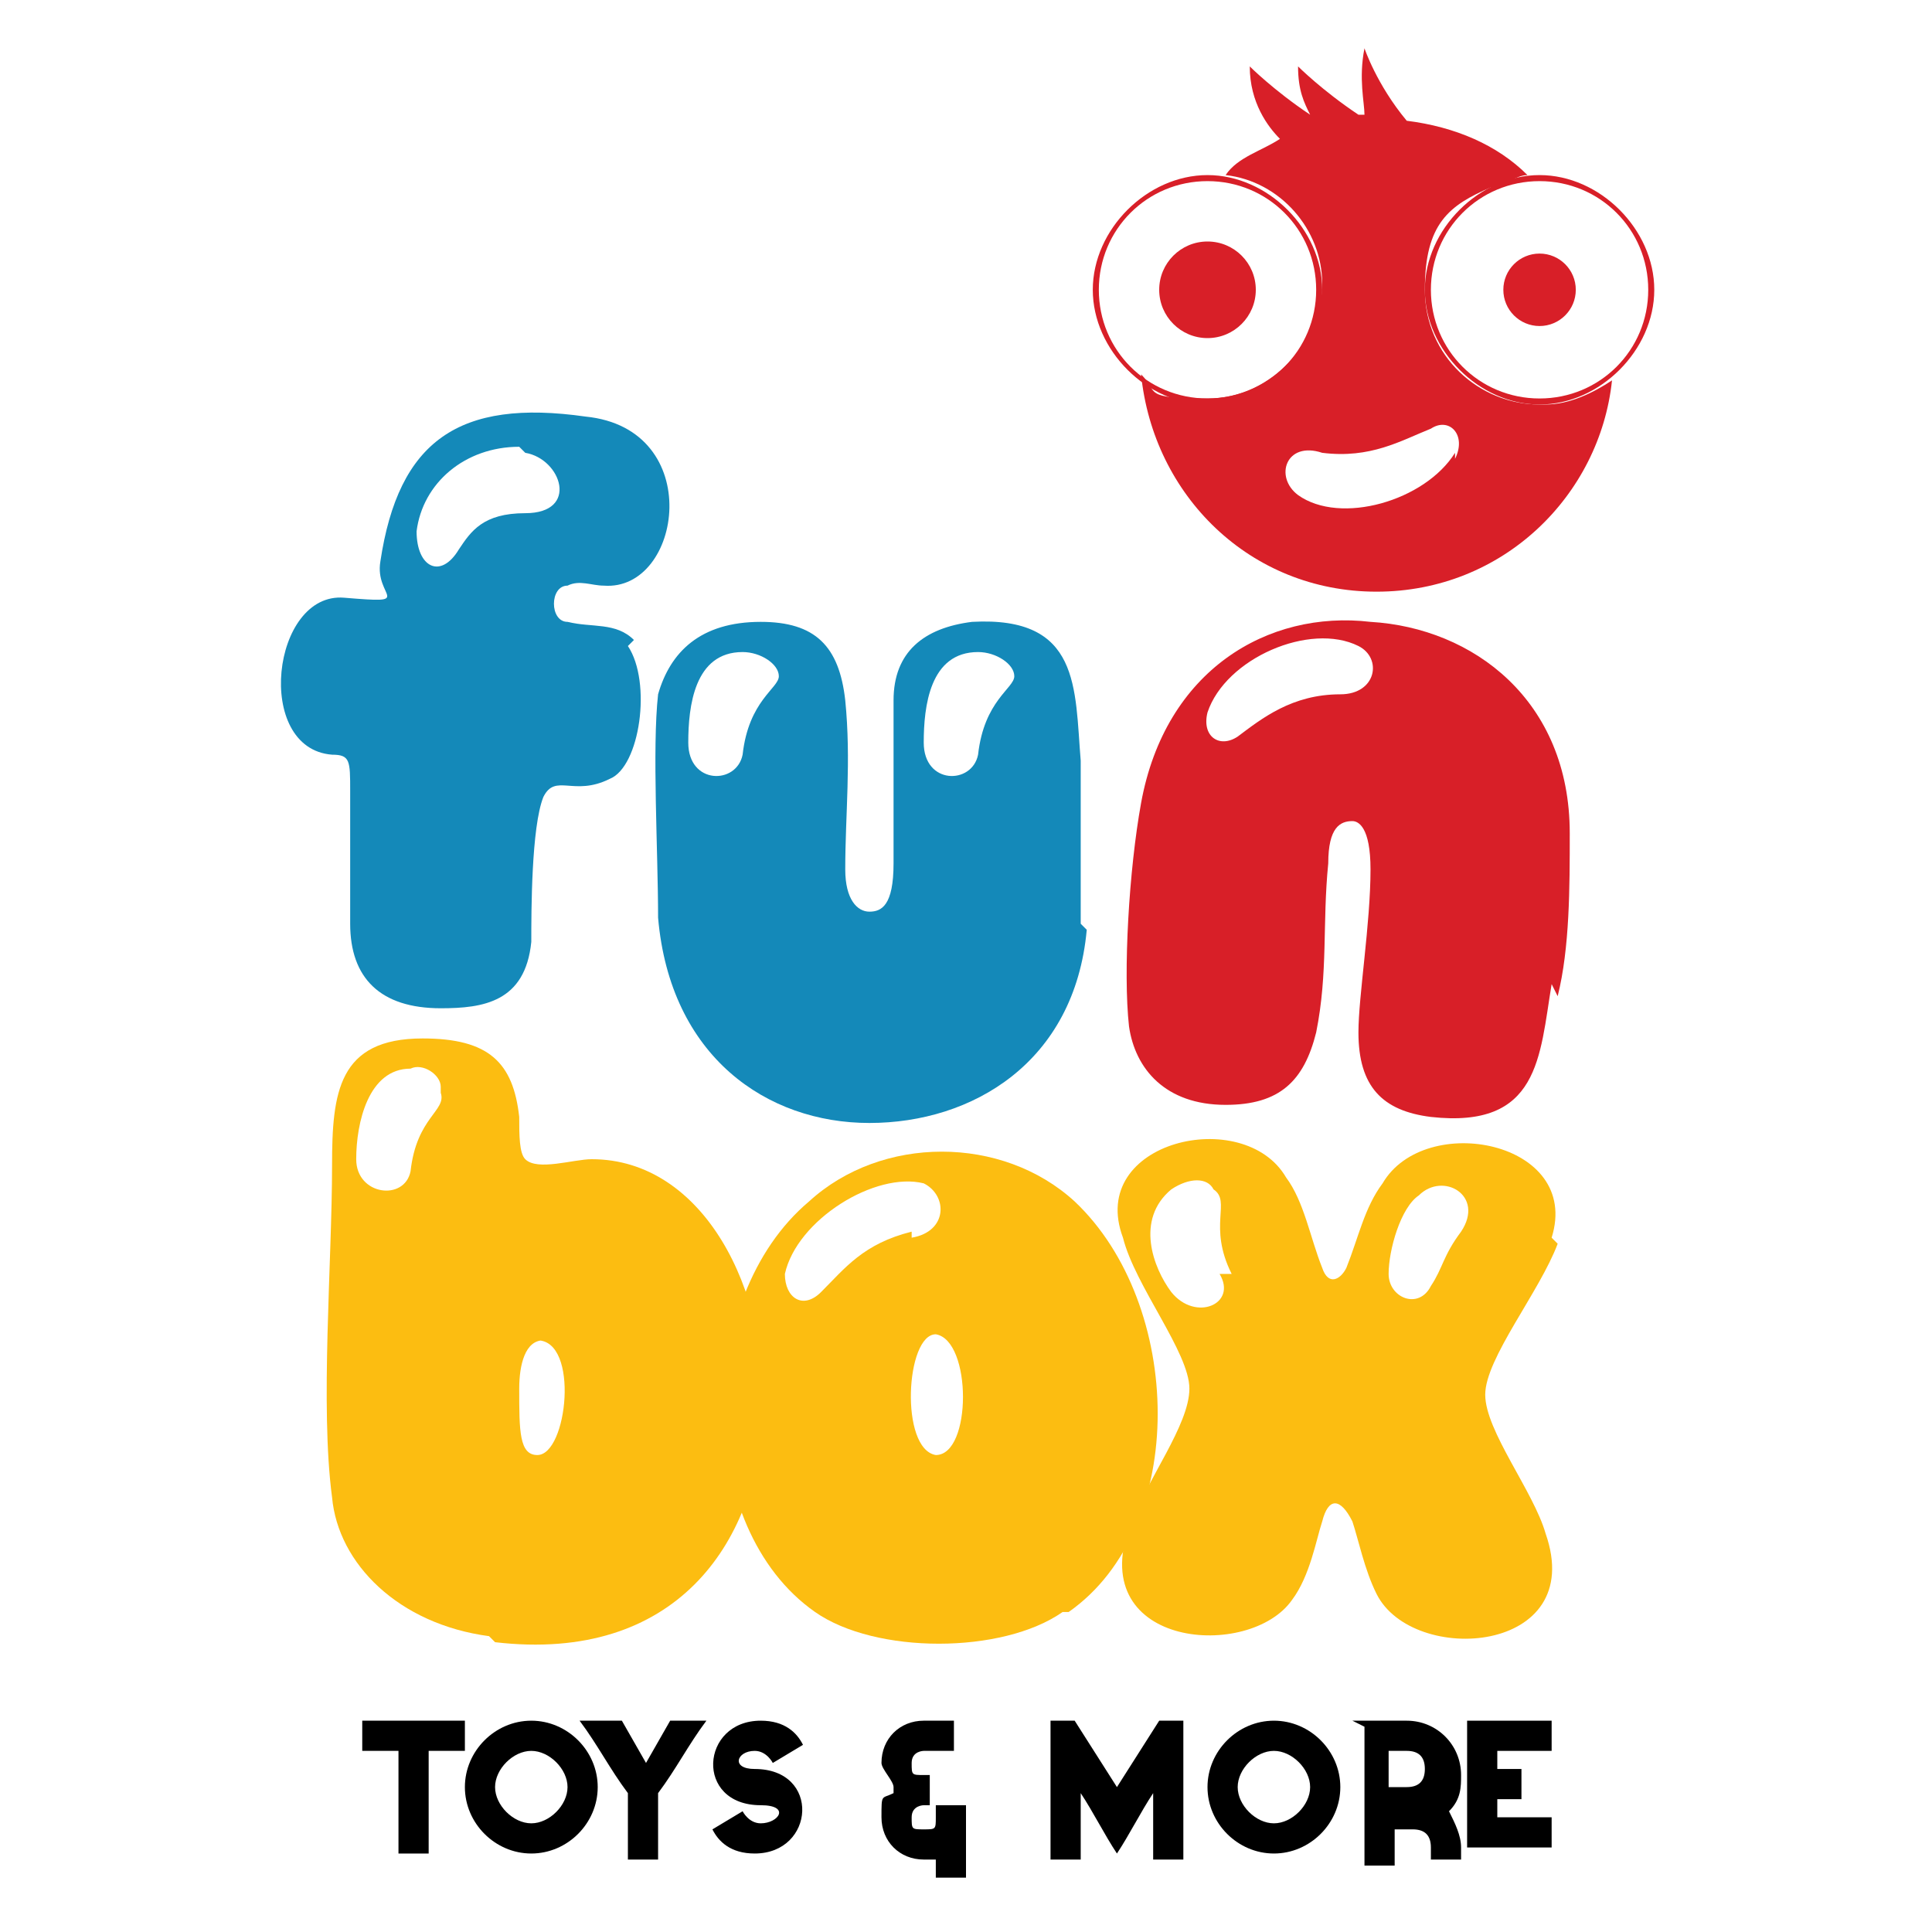 <?xml version="1.0" encoding="UTF-8"?>
<svg id="Layer_1" xmlns="http://www.w3.org/2000/svg" version="1.1" viewBox="0 0 32 32">
  <!-- Generator: Adobe Illustrator 29.5.1, SVG Export Plug-In . SVG Version: 2.1.0 Build 141)  -->
  <defs>
    <style>
      .st0 {
        fill: #d81f28;
      }

      .st1 {
        fill: #fcbd11;
      }

      .st2 {
        fill: #1489b9;
      }
    </style>
  </defs>
  <path class="st2" d="M10.4,10.7c.4.6.2,2-.3,2.2-.6.3-.9-.1-1.1.3-.2.5-.2,1.9-.2,2.4-.1,1-.8,1.1-1.5,1.1-1,0-1.5-.5-1.5-1.4,0-.5,0-1.5,0-2.2,0-.5,0-.6-.3-.6-1.3-.1-1-2.7.2-2.6s.5,0,.6-.6c.3-2,1.3-2.7,3.4-2.4,2,.2,1.6,2.9.3,2.8-.2,0-.4-.1-.6,0-.3,0-.3.6,0,.6.4.1.8,0,1.1.3ZM8.6,7.4c-.9,0-1.6.6-1.7,1.4,0,.6.4.8.7.3.2-.3.4-.6,1.1-.6.9,0,.6-.9,0-1Z"/>
  <path class="st2" d="M18,15.4c-.2,2.2-1.9,3.2-3.6,3.2-1.7,0-3.3-1.1-3.5-3.4,0-1.1-.1-2.8,0-3.7.2-.7.7-1.2,1.7-1.2.9,0,1.3.4,1.4,1.3.1,1,0,1.9,0,2.8,0,.5.2.7.4.7.2,0,.4-.1.4-.8,0-.9,0-2.2,0-2.7,0-.8.5-1.2,1.3-1.3,1.8-.1,1.7,1.1,1.8,2.3,0,.8,0,1.8,0,2.7ZM12.9,11.2c0-.2-.3-.4-.6-.4-.8,0-.9.9-.9,1.5,0,.7.8.7.9.2.1-.9.6-1.1.6-1.3ZM16.8,11.2c0-.2-.3-.4-.6-.4-.8,0-.9.9-.9,1.5,0,.7.8.7.9.2.1-.9.6-1.1.6-1.3Z"/>
  <path class="st0" d="M25.7,16.3c-.2,1.2-.2,2.4-2,2.2-.8-.1-1.2-.5-1.2-1.4,0-.6.2-1.8.2-2.7,0-.7-.2-.8-.3-.8-.2,0-.4.1-.4.7-.1,1,0,1.8-.2,2.8-.2.8-.6,1.2-1.5,1.2-1,0-1.5-.6-1.6-1.3-.1-.9,0-2.6.2-3.7.4-2.2,2.1-3.2,3.8-3,1.7.1,3.3,1.3,3.3,3.5,0,.9,0,1.9-.2,2.7ZM22.5,10.7c-.8-.4-2.2.2-2.5,1.1-.1.4.2.6.5.4.4-.3.9-.7,1.7-.7.6,0,.7-.6.3-.8Z"/>
  <g>
    <path class="st1" d="M8.1,27.1c-1.5-.2-2.5-1.2-2.6-2.3-.2-1.5,0-3.9,0-5.5,0-1.2.1-2.1,1.5-2.1,1.1,0,1.5.4,1.6,1.3,0,.3,0,.6.1.7.2.2.8,0,1.1,0,3.7,0,4.4,8.7-1.6,8ZM7.3,18c0-.2-.3-.4-.5-.3-.7,0-.9.9-.9,1.5,0,.6.8.7.9.2.1-.9.6-1,.5-1.3ZM9,22.2c-.3,0-.4.4-.4.8,0,.7,0,1.1.3,1.1.5,0,.7-1.9,0-1.9Z"/>
    <path class="st1" d="M17.6,26.7c-1,.7-3.1.7-4.1,0-2-1.4-2-5.2-.1-6.8,1.2-1.1,3.2-1.1,4.4,0,1.8,1.7,1.9,5.4-.1,6.8ZM15.1,20.5c.6-.1.6-.7.2-.9-.8-.2-2.1.6-2.3,1.5,0,.4.3.6.6.3.4-.4.7-.8,1.5-1ZM15.5,22.1c-.5,0-.6,1.9,0,2,.6,0,.6-1.9,0-2Z"/>
    <path class="st1" d="M25.8,20.6c-.3.8-1.2,1.9-1.2,2.5s.8,1.6,1,2.3c.7,2-2.2,2.2-2.8,1-.2-.4-.3-.9-.4-1.2-.2-.4-.4-.4-.5,0-.1.3-.2.9-.5,1.3-.7,1-3.4.8-2.7-1.2.3-.8,1-1.7,1-2.3,0-.6-.9-1.7-1.1-2.5-.6-1.6,2-2.2,2.7-1,.3.4.4,1,.6,1.5.1.3.3.2.4,0,.2-.5.3-1,.6-1.4.7-1.2,3.3-.7,2.8.9ZM20.4,21.1c-.4-.8,0-1.2-.3-1.4-.1-.2-.4-.2-.7,0-.6.5-.3,1.3,0,1.7.4.5,1.1.2.8-.3ZM23.5,19.8c-.3.2-.5.9-.5,1.3,0,.4.5.6.7.2.2-.3.2-.5.5-.9.4-.6-.3-1-.7-.6Z"/>
  </g>
  <g>
    <path class="st0" d="M20,6.7c-1,0-1.9-.9-1.9-1.9s.9-1.9,1.9-1.9,1.9.9,1.9,1.9-.9,1.9-1.9,1.9ZM20,3c-1,0-1.8.8-1.8,1.8s.8,1.8,1.8,1.8,1.8-.8,1.8-1.8-.8-1.8-1.8-1.8Z"/>
    <path class="st0" d="M25.5,6.7c-1,0-1.9-.9-1.9-1.9s.9-1.9,1.9-1.9,1.9.9,1.9,1.9-.9,1.9-1.9,1.9ZM25.5,3c-1,0-1.8.8-1.8,1.8s.8,1.8,1.8,1.8,1.8-.8,1.8-1.8-.8-1.8-1.8-1.8Z"/>
    <circle class="st0" cx="25.5" cy="4.8" r=".6"/>
    <circle class="st0" cx="20" cy="4.8" r=".8"/>
    <path class="st0" d="M25.5,6.7c-1,0-1.9-.8-1.9-1.9s.4-1.4,1.1-1.7c0,0,0,0,0,0h0c.2,0,.4-.2.6-.2-.5-.5-1.2-.8-2-.9-.5-.6-.7-1.2-.7-1.2-.1.5,0,.9,0,1.1,0,0,0,0-.1,0-.6-.4-1-.8-1-.8,0,.4.1.6.2.8-.6-.4-1-.8-1-.8,0,.6.3,1,.5,1.2-.3.2-.7.3-.9.6.9.1,1.6.9,1.6,1.8s-.8,1.9-1.9,1.9-.8-.1-1.1-.4c.2,2,1.8,3.6,3.9,3.6s3.7-1.6,3.9-3.5c-.3.2-.7.4-1.1.4ZM24.1,7.5c-.5.8-1.9,1.2-2.6.7-.4-.3-.2-.9.4-.7.8.1,1.3-.2,1.8-.4.3-.2.6.1.4.5Z"/>
  </g>
  <g>
    <path d="M6.2,29h-.2s0-.5,0-.5h1.7v.5h-.6v1.7h-.5v-.2c0-.5,0-1,0-1.5h-.3Z"/>
    <path d="M8.8,28.5c.6,0,1.1.5,1.1,1.1s-.5,1.1-1.1,1.1-1.1-.5-1.1-1.1.5-1.1,1.1-1.1ZM9.4,29.6c0-.3-.3-.6-.6-.6s-.6.3-.6.6.3.6.6.6.6-.3.6-.6Z"/>
    <path d="M9.7,28.5h.6l.4.7.4-.7h.6c-.3.4-.5.8-.8,1.2v1.1h-.5v-1.1c-.3-.4-.5-.8-.8-1.2h0Z"/>
    <path d="M11.8,30.3l.5-.3c0,0,.1.2.3.2.3,0,.5-.3,0-.3-1.1,0-1-1.4,0-1.4.4,0,.6.2.7.4l-.5.3c0,0-.1-.2-.3-.2-.3,0-.4.3,0,.3,1.1,0,1,1.4,0,1.4-.4,0-.6-.2-.7-.4Z"/>
    <path d="M14.8,29.6c0-.1-.2-.3-.2-.4,0-.4.3-.7.7-.7h.5v.5h-.5c0,0-.2,0-.2.2s0,.2.2.2h.1v.5h-.1c0,0-.2,0-.2.2s0,.2.2.2.2,0,.2-.2v-.2h.5v1.2h-.5v-.3c0,0-.1,0-.2,0-.4,0-.7-.3-.7-.7s0-.3.2-.4Z"/>
    <path d="M17.4,30.8v-2.3h.4l.7,1.1.7-1.1h.4v2.3h-.5v-1.1c-.2.3-.4.7-.6,1-.2-.3-.4-.7-.6-1v1.1h-.5Z"/>
    <path d="M21.1,28.5c.6,0,1.1.5,1.1,1.1s-.5,1.1-1.1,1.1-1.1-.5-1.1-1.1.5-1.1,1.1-1.1ZM21.7,29.6c0-.3-.3-.6-.6-.6s-.6.3-.6.6.3.6.6.6.6-.3.6-.6Z"/>
    <path d="M22.4,28.5h.9c.5,0,.9.4.9.9,0,.2,0,.4-.2.6.1.2.2.4.2.6v.2h-.5v-.2s0,0,0,0c0-.2-.1-.3-.3-.3h-.3v.6h-.5v-2.3ZM23.6,29.3c0-.2-.1-.3-.3-.3h-.3v.6h.3c.2,0,.3-.1.3-.3Z"/>
    <path d="M24.3,28.5h1.4v.5h-.9v.3h.4v.5h-.4v.3h.9v.5h-1.4v-2.3Z"/>
  </g>
</svg>